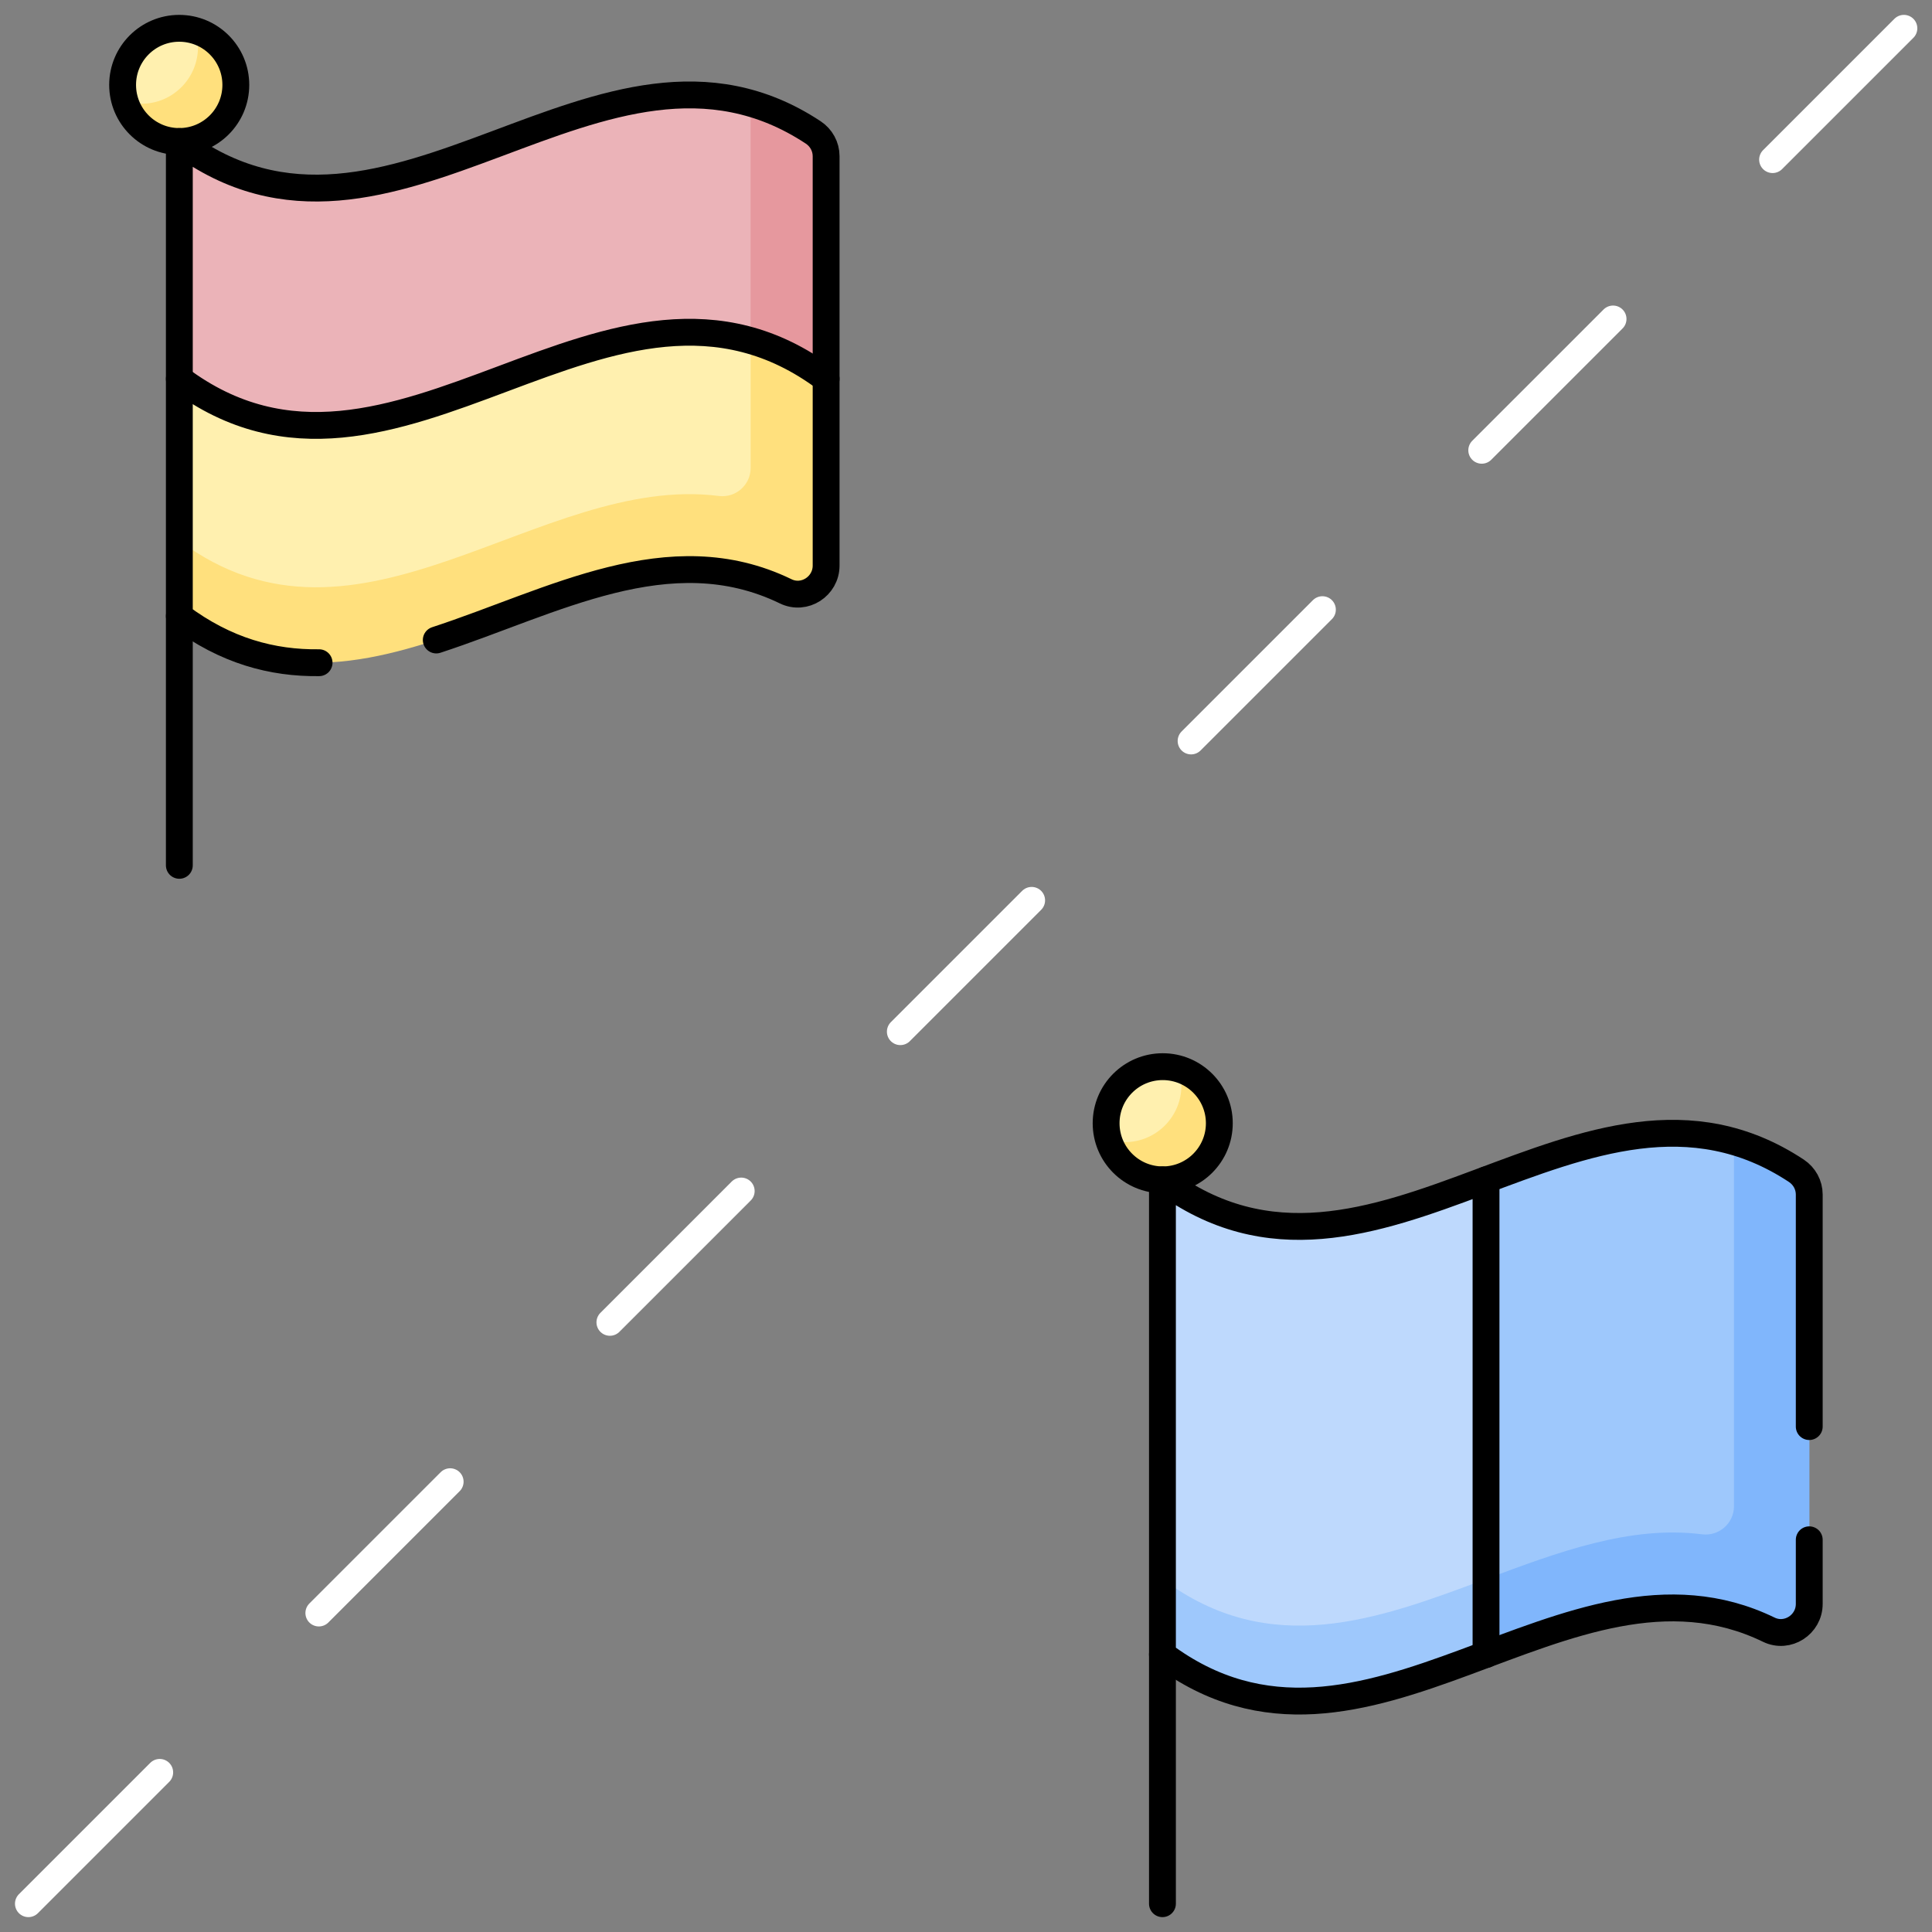 <svg width="97" height="97" viewBox="0 0 97 97" fill="none" xmlns="http://www.w3.org/2000/svg">
<rect x="0" y="0" width="97" height="97" fill="#808080" stroke="none"/>
<mask id="mask0_4411_2182" style="mask-type:luminance" maskUnits="userSpaceOnUse" x="0" y="0" width="97" height="97">
<path d="M0 7.62939e-06H97V97H0V7.62939e-06Z" fill="white"/>
</mask>
<g mask="url(#mask0_4411_2182)">
<path d="M78.662 80.027L74.6 59.239C69.188 61.264 63.776 63.288 58.363 59.237V79.278C63.149 84.841 73.25 82.052 78.662 80.027Z" fill="#BED9FD"/>
<path d="M58.363 79.279V83.068C63.775 87.12 69.188 85.094 74.6 83.068L76.054 80.896L74.6 79.28C69.188 81.305 63.775 83.33 58.363 79.279Z" fill="#9EC8FC"/>
<path d="M89.102 79.693L87.057 57.32C82.908 56.135 78.758 57.687 74.609 59.24V79.281C74.609 79.281 84.953 78.508 89.102 79.693Z" fill="#9EC8FC"/>
<path d="M90.214 58.792C89.162 58.094 88.109 57.62 87.057 57.32V75.625C87.057 76.483 86.302 77.141 85.451 77.033C81.837 76.576 78.223 77.928 74.609 79.28V83.068C79.345 81.296 84.081 79.523 88.817 81.822C89.755 82.278 90.846 81.571 90.846 80.528V59.989C90.846 59.51 90.614 59.056 90.214 58.792Z" fill="#80B6FC"/>
<path d="M60.444 54.947C60.444 54.66 59.575 54.011 59.202 53.676C58.94 53.597 58.664 53.554 58.377 53.554C56.807 53.554 55.535 54.826 55.535 56.395C55.535 56.682 55.578 56.959 55.657 57.22C56.001 57.953 56.763 58.173 57.05 58.173C58.62 58.173 60.444 56.516 60.444 54.947Z" fill="#FFF0AF"/>
<path d="M59.192 53.677C59.271 53.938 59.315 54.215 59.315 54.502C59.315 56.071 58.043 57.344 56.473 57.344C56.186 57.344 55.91 57.3 55.648 57.221C56.002 58.388 57.085 59.238 58.368 59.238C59.937 59.238 61.209 57.966 61.209 56.397C61.209 55.114 60.36 54.03 59.192 53.677Z" fill="#FFE07D"/>
<path d="M39.957 25.799L37.688 5.186C28.127 2.456 18.565 14.261 9.004 7.104V19.02C14.882 27.337 30.395 23.068 39.957 25.799Z" fill="#EBB3B8"/>
<path d="M40.827 6.649C39.779 5.957 38.731 5.485 37.684 5.186V19.58L41.473 19.02V7.841C41.473 7.36 41.228 6.914 40.827 6.649Z" fill="#E6989E"/>
<path d="M40.425 27.471L37.688 17.103C28.127 14.372 18.565 26.177 9.004 19.02V27.146C12.876 36.631 30.864 24.74 40.425 27.471Z" fill="#FFF0AF"/>
<path d="M36.09 24.901C27.061 23.754 18.032 33.904 9.004 27.146V30.936C19.152 38.531 29.3 24.764 39.448 29.689C40.387 30.145 41.477 29.439 41.477 28.395V19.02C40.214 18.075 38.951 17.463 37.688 17.103V23.492C37.688 24.348 36.938 25.009 36.09 24.901Z" fill="#FFE07D"/>
<path d="M11.065 2.814C11.065 2.527 10.196 1.878 9.823 1.543C9.562 1.464 9.285 1.421 8.998 1.421C7.429 1.421 6.156 2.693 6.156 4.262C6.156 4.549 6.2 4.826 6.279 5.087C6.622 5.82 7.385 6.04 7.671 6.04C9.241 6.04 11.065 4.383 11.065 2.814Z" fill="#FFF0AF"/>
<path d="M9.817 1.543C9.896 1.804 9.94 2.081 9.94 2.368C9.94 3.937 8.668 5.21 7.098 5.21C6.811 5.21 6.535 5.166 6.273 5.087C6.627 6.254 7.71 7.104 8.993 7.104C10.562 7.104 11.835 5.832 11.835 4.263C11.835 2.98 10.985 1.897 9.817 1.543Z" fill="#FFE07D"/>
<path d="M1.426 95.579L8.019 88.986" stroke="white" stroke-width="1.348" stroke-miterlimit="10" stroke-linecap="round" stroke-linejoin="round"/>
<path d="M16.008 80.985L22.601 74.392" stroke="white" stroke-width="1.348" stroke-miterlimit="10" stroke-linecap="round" stroke-linejoin="round"/>
<path d="M30.621 66.391L37.214 59.798" stroke="white" stroke-width="1.348" stroke-miterlimit="10" stroke-linecap="round" stroke-linejoin="round"/>
<path d="M45.203 51.797L51.796 45.204" stroke="white" stroke-width="1.348" stroke-miterlimit="10" stroke-linecap="round" stroke-linejoin="round"/>
<path d="M59.801 37.202L66.394 30.609" stroke="white" stroke-width="1.348" stroke-miterlimit="10" stroke-linecap="round" stroke-linejoin="round"/>
<path d="M74.394 22.607L80.987 16.015" stroke="white" stroke-width="1.348" stroke-miterlimit="10" stroke-linecap="round" stroke-linejoin="round"/>
<path d="M88.996 8.014L95.589 1.421" stroke="white" stroke-width="1.348" stroke-miterlimit="10" stroke-linecap="round" stroke-linejoin="round"/>
<path d="M16.02 33.273C13.681 33.302 11.342 32.686 9.004 30.935V7.105C19.613 15.046 30.222 -0.363 40.831 6.65C41.232 6.915 41.477 7.361 41.477 7.842V28.395C41.477 29.439 40.387 30.145 39.448 29.689C33.6 26.851 27.752 30.22 21.904 32.132" stroke="black" stroke-width="1.348" stroke-miterlimit="10" stroke-linecap="round" stroke-linejoin="round"/>
<path d="M9.004 19.02C19.828 27.123 30.653 10.918 41.477 19.02" stroke="black" stroke-width="1.348" stroke-miterlimit="10" stroke-linecap="round" stroke-linejoin="round"/>
<path d="M11.84 4.263C11.84 5.832 10.568 7.104 8.998 7.104C7.429 7.104 6.156 5.832 6.156 4.263C6.156 2.693 7.429 1.421 8.998 1.421C10.568 1.421 11.84 2.693 11.84 4.263Z" stroke="black" stroke-width="1.348" stroke-miterlimit="10" stroke-linecap="round" stroke-linejoin="round"/>
<path d="M9.004 30.936V43.446" stroke="black" stroke-width="1.348" stroke-miterlimit="10" stroke-linecap="round" stroke-linejoin="round"/>
<path d="M90.837 77.308V80.528C90.837 81.571 89.746 82.278 88.807 81.822C78.659 76.896 68.511 90.664 58.363 83.068V59.237C68.972 67.179 79.582 51.77 90.191 58.782C90.592 59.047 90.837 59.494 90.837 59.974V71.624" stroke="black" stroke-width="1.348" stroke-miterlimit="10" stroke-linecap="round" stroke-linejoin="round"/>
<path d="M61.219 56.395C61.219 57.965 59.946 59.237 58.377 59.237C56.807 59.237 55.535 57.965 55.535 56.395C55.535 54.826 56.807 53.554 58.377 53.554C59.946 53.554 61.219 54.826 61.219 56.395Z" stroke="black" stroke-width="1.348" stroke-miterlimit="10" stroke-linecap="round" stroke-linejoin="round"/>
<path d="M58.363 83.068V95.579" stroke="black" stroke-width="1.348" stroke-miterlimit="10" stroke-linecap="round" stroke-linejoin="round"/>
<path d="M74.609 59.238V83.068" stroke="black" stroke-width="1.348" stroke-miterlimit="10" stroke-linecap="round" stroke-linejoin="round"/>
</g>
</svg>

